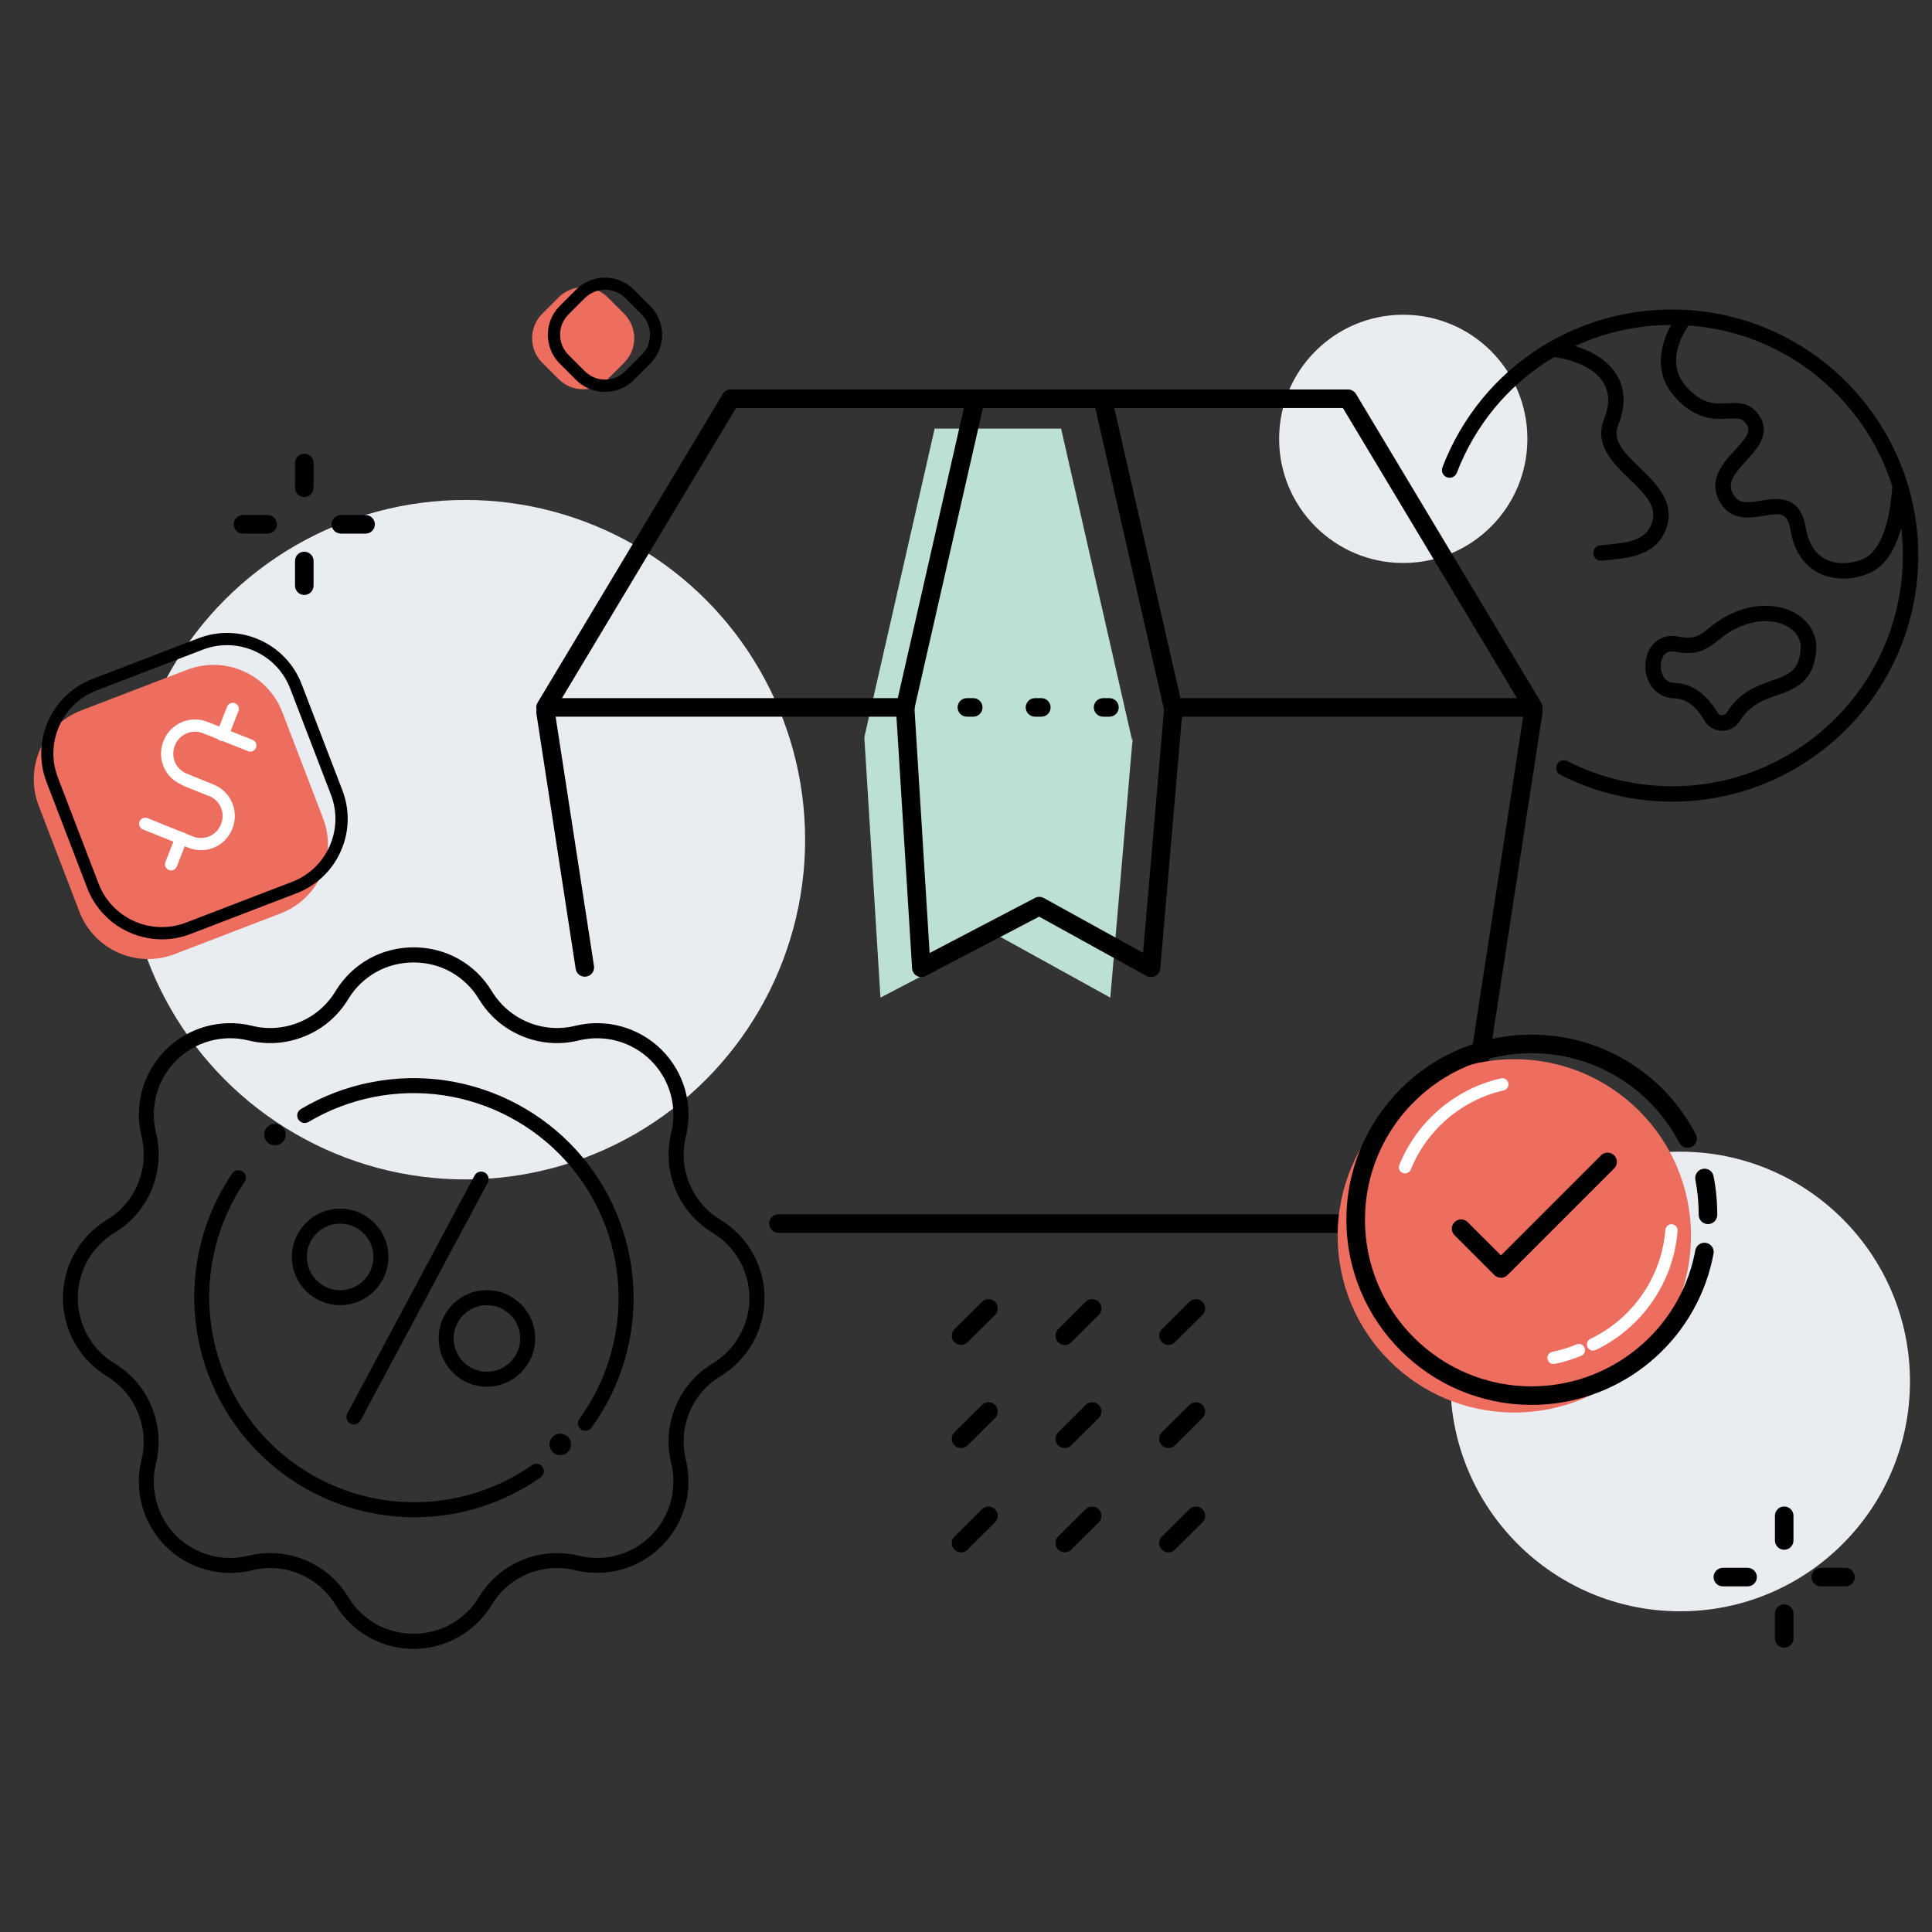 <?xml version="1.0" encoding="UTF-8"?><svg id="Ebene_1" xmlns="http://www.w3.org/2000/svg" viewBox="0 0 400 400"><rect x="0" y="0" width="400" height="400" fill="#333333" stroke="none"/><defs><style>.cls-1{fill:#ed6d5f;}.cls-2{fill:#ed6d5e;}.cls-3{fill:#e9edf1;}.cls-4{fill:#fff;}.cls-5{fill:#bcdfd6;}</style></defs><circle class="cls-3" cx="96.35" cy="173.85" r="70.34"/><circle class="cls-3" cx="290.53" cy="90.86" r="25.7"/><circle class="cls-3" cx="347.86" cy="286.02" r="47.58"/><g><path d="M241.91,321.4c-.49,0-.98-.19-1.36-.56-.75-.75-.74-1.96,0-2.71l5.7-5.66c.75-.75,1.96-.74,2.71,0,.75,.75,.74,1.96,0,2.71l-5.7,5.66c-.37,.37-.86,.56-1.35,.56Z"/><path d="M220.44,321.4c-.49,0-.98-.19-1.36-.56-.75-.75-.74-1.96,0-2.71l5.69-5.66c.75-.75,1.96-.75,2.71,0,.75,.75,.74,1.96,0,2.71l-5.69,5.66c-.37,.37-.86,.56-1.35,.56Z"/><path d="M198.97,321.4c-.49,0-.98-.19-1.36-.56-.75-.75-.74-1.96,0-2.71l5.7-5.66c.75-.75,1.96-.74,2.71,0,.75,.75,.74,1.96,0,2.71l-5.7,5.66c-.37,.37-.86,.56-1.35,.56Z"/><path d="M241.91,299.81c-.49,0-.98-.19-1.36-.56-.75-.75-.74-1.96,0-2.71l5.7-5.66c.75-.75,1.96-.74,2.71,0,.75,.75,.74,1.96,0,2.71l-5.7,5.66c-.37,.37-.86,.56-1.35,.56Z"/><path d="M220.44,299.81c-.49,0-.98-.19-1.36-.56-.75-.75-.74-1.96,0-2.71l5.69-5.66c.75-.75,1.96-.75,2.71,0,.75,.75,.74,1.96,0,2.71l-5.69,5.66c-.37,.37-.86,.56-1.35,.56Z"/><path d="M198.97,299.81c-.49,0-.98-.19-1.36-.56-.75-.75-.74-1.96,0-2.71l5.7-5.66c.75-.75,1.96-.74,2.71,0,.75,.75,.74,1.96,0,2.71l-5.7,5.66c-.37,.37-.86,.56-1.35,.56Z"/><path d="M241.91,278.46c-.49,0-.98-.19-1.36-.56-.75-.75-.74-1.96,0-2.71l5.7-5.66c.75-.75,1.96-.74,2.71,0,.75,.75,.74,1.96,0,2.71l-5.7,5.66c-.37,.37-.86,.56-1.35,.56Z"/><path d="M220.44,278.46c-.49,0-.98-.19-1.36-.56-.75-.75-.74-1.96,0-2.71l5.69-5.66c.75-.75,1.96-.75,2.71,0,.75,.75,.74,1.96,0,2.71l-5.69,5.66c-.37,.37-.86,.56-1.35,.56Z"/><path d="M198.97,278.46c-.49,0-.98-.19-1.36-.56-.75-.75-.74-1.96,0-2.71l5.7-5.66c.75-.75,1.96-.74,2.71,0,.75,.75,.74,1.96,0,2.71l-5.7,5.66c-.37,.37-.86,.56-1.35,.56Z"/></g><g><polyline class="cls-5" points="219.69 88.74 234.52 153.82 234.52 152.64 229.88 206.55 206.74 193.77 182.29 206.55 178.95 152.64 193.51 88.74"/><path d="M317.45,148.38h-74.46c-1.06,0-1.92-.86-1.92-1.92s.86-1.92,1.92-1.92h71.08l-36.04-60.07h-125.64l-36.04,60.07h71.08c1.06,0,1.92,.86,1.92,1.92s-.86,1.92-1.92,1.92H112.95c-.69,0-1.33-.37-1.67-.97-.34-.6-.33-1.34,.02-1.93l38.34-63.91c.35-.58,.97-.93,1.65-.93h127.81c.67,0,1.3,.35,1.65,.93l38.34,63.91c.35,.59,.36,1.33,.02,1.93-.34,.6-.98,.97-1.67,.97Z"/><path d="M121.08,202.22c-.93,0-1.75-.68-1.89-1.63l-8.14-52.89c-.16-1.05,.56-2.03,1.6-2.19,1.05-.15,2.02,.56,2.19,1.6l8.14,52.89c.16,1.05-.56,2.03-1.6,2.19-.1,.01-.2,.02-.29,.02Z"/><path d="M301.15,255.25H161.18c-1.06,0-1.92-.86-1.92-1.92s.86-1.92,1.92-1.92h138.32l16.05-104.3c.16-1.05,1.13-1.76,2.19-1.6,1.05,.16,1.76,1.14,1.6,2.19l-16.3,105.93c-.14,.93-.95,1.63-1.89,1.63Z"/><path d="M243.13,149.56c-.87,0-1.67-.6-1.87-1.49l-14.83-65.08c-.23-1.03,.41-2.06,1.44-2.3,1.04-.23,2.06,.41,2.3,1.44l14.83,65.08c.23,1.03-.41,2.06-1.44,2.3-.14,.03-.29,.05-.43,.05Z"/><path d="M187.41,148.38c-.14,0-.28-.01-.43-.05-1.03-.23-1.68-1.26-1.44-2.3l14.56-63.91c.23-1.03,1.26-1.67,2.3-1.44,1.03,.23,1.68,1.26,1.44,2.3l-14.56,63.91c-.2,.89-.99,1.49-1.87,1.49Z"/><path d="M190.75,202.29c-.32,0-.65-.08-.94-.25-.57-.32-.93-.9-.97-1.55l-3.35-53.9c-.06-1.06,.74-1.97,1.79-2.03,1.12-.06,1.97,.74,2.03,1.79l3.16,50.96,21.82-11.41c.57-.3,1.25-.29,1.81,.02l20.56,11.35,4.39-50.96c.09-1.05,1.01-1.83,2.07-1.74,1.05,.09,1.84,1.02,1.74,2.07l-4.64,53.9c-.05,.65-.43,1.22-1.01,1.53-.58,.3-1.27,.3-1.83-.01l-22.24-12.28-23.53,12.3c-.28,.14-.58,.22-.89,.22Z"/><path d="M229.7,148.38h-1.32c-1.06,0-1.92-.86-1.92-1.92s.86-1.92,1.92-1.92h1.32c1.06,0,1.92,.86,1.92,1.92s-.86,1.92-1.92,1.92Zm-14.1,0h-1.32c-1.06,0-1.92-.86-1.92-1.92s.86-1.92,1.92-1.92h1.32c1.06,0,1.92,.86,1.92,1.92s-.86,1.92-1.92,1.92Zm-14.1,0h-1.32c-1.06,0-1.92-.86-1.92-1.92s.86-1.92,1.92-1.92h1.32c1.06,0,1.92,.86,1.92,1.92s-.86,1.92-1.92,1.92Z"/></g><g><path d="M85.63,340.85c-3.15,0-6.27-.82-9.02-2.37-2.75-1.55-5.06-3.79-6.7-6.49-1.82-3-4.49-5.29-7.73-6.63-3.24-1.34-6.75-1.61-10.15-.78-3.06,.75-6.29,.7-9.32-.14-3.04-.85-5.82-2.48-8.05-4.71-2.23-2.23-3.86-5.02-4.71-8.06-.85-3.04-.9-6.26-.14-9.33,.83-3.4,.56-6.91-.78-10.15-1.34-3.24-3.63-5.91-6.63-7.73-2.7-1.64-4.94-3.95-6.49-6.7s-2.37-5.87-2.37-9.02,.82-6.28,2.37-9.02c1.55-2.75,3.79-5.06,6.49-6.7,3-1.82,5.29-4.49,6.63-7.73,1.34-3.24,1.61-6.75,.77-10.16-.75-3.06-.71-6.29,.14-9.33,.85-3.04,2.47-5.82,4.71-8.05,2.23-2.23,5.02-3.86,8.05-4.7,3.04-.85,6.26-.9,9.33-.14,3.4,.84,6.91,.57,10.16-.77,3.24-1.34,5.91-3.64,7.73-6.64,1.63-2.7,3.95-4.94,6.7-6.49,2.75-1.55,5.87-2.37,9.02-2.37s6.27,.82,9.02,2.37c2.75,1.55,5.06,3.79,6.69,6.49h0c1.79,2.96,4.53,5.31,7.73,6.64,3.24,1.34,6.75,1.61,10.16,.77,3.06-.75,6.29-.7,9.33,.15,3.04,.85,5.83,2.47,8.06,4.7s3.86,5.01,4.71,8.05c.85,3.04,.9,6.26,.15,9.33-.84,3.41-.58,6.92,.77,10.16,1.34,3.24,3.64,5.91,6.64,7.72,2.7,1.64,4.94,3.95,6.49,6.7,1.55,2.75,2.37,5.87,2.37,9.02s-.82,6.27-2.37,9.02c-1.55,2.75-3.79,5.06-6.49,6.7-3,1.82-5.3,4.49-6.64,7.73-1.34,3.24-1.61,6.75-.77,10.16,.75,3.06,.7,6.29-.15,9.33-.85,3.04-2.48,5.82-4.71,8.05-2.23,2.23-5.01,3.85-8.06,4.7-3.04,.85-6.27,.9-9.33,.14-3.4-.83-6.91-.56-10.15,.78-3.24,1.34-5.91,3.63-7.73,6.63-1.63,2.7-3.95,4.94-6.69,6.49-2.75,1.55-5.87,2.37-9.02,2.37Zm-29.69-18.77c2.39,0,4.77,.47,7.02,1.41,3.64,1.51,6.64,4.08,8.69,7.45,1.45,2.4,3.51,4.4,5.96,5.78,4.89,2.75,11.16,2.75,16.05,0,2.44-1.38,4.5-3.37,5.96-5.78,2.04-3.37,5.05-5.94,8.69-7.45,3.64-1.51,7.59-1.81,11.41-.87,2.72,.67,5.59,.63,8.3-.13,2.71-.76,5.18-2.2,7.17-4.18,1.98-1.98,3.43-4.46,4.19-7.16s.8-5.57,.14-8.3c-.94-3.83-.64-7.78,.87-11.42,1.51-3.64,4.09-6.65,7.46-8.69,2.4-1.45,4.4-3.52,5.77-5.96,1.38-2.45,2.11-5.22,2.11-8.03s-.73-5.58-2.11-8.03c-1.38-2.44-3.37-4.51-5.77-5.96-3.37-2.04-5.95-5.04-7.46-8.68-1.51-3.64-1.81-7.59-.86-11.42,.67-2.72,.62-5.59-.14-8.3-.76-2.7-2.21-5.18-4.19-7.16-1.98-1.98-4.46-3.43-7.17-4.18-2.7-.76-5.57-.8-8.3-.13-3.83,.94-7.78,.64-11.42-.87-3.64-1.51-6.65-4.09-8.69-7.46-1.45-2.4-3.51-4.4-5.96-5.78-4.89-2.75-11.16-2.75-16.05,0-2.44,1.38-4.5,3.37-5.96,5.78-2.04,3.37-5.05,5.95-8.69,7.46-3.64,1.51-7.59,1.81-11.42,.87-2.72-.67-5.59-.63-8.3,.13-2.7,.75-5.18,2.2-7.17,4.19-1.98,1.98-3.43,4.46-4.19,7.16-.75,2.7-.8,5.57-.13,8.3,.94,3.83,.64,7.78-.87,11.42-1.51,3.64-4.09,6.65-7.46,8.69-2.4,1.46-4.4,3.52-5.78,5.96-1.38,2.44-2.1,5.22-2.1,8.03s.73,5.58,2.1,8.03c1.38,2.44,3.37,4.51,5.77,5.96,3.37,2.05,5.95,5.05,7.45,8.69,1.51,3.64,1.81,7.58,.88,11.41-.67,2.73-.63,5.6,.13,8.3,.75,2.7,2.2,5.18,4.19,7.17,1.98,1.98,4.46,3.43,7.17,4.19,2.7,.75,5.57,.8,8.3,.13,1.45-.36,2.92-.53,4.39-.53Z"/><path d="M85.63,341.39c-3.25,0-6.46-.84-9.28-2.44-2.83-1.59-5.21-3.9-6.89-6.68-1.76-2.9-4.34-5.11-7.47-6.41-3.13-1.3-6.53-1.56-9.82-.75-3.15,.77-6.47,.72-9.6-.15-3.13-.87-5.99-2.55-8.29-4.84-2.3-2.3-3.97-5.16-4.84-8.29-.87-3.13-.92-6.45-.15-9.6,.8-3.29,.54-6.69-.75-9.82-1.3-3.13-3.51-5.72-6.41-7.48-2.78-1.68-5.09-4.07-6.68-6.9-1.59-2.83-2.43-6.04-2.43-9.29s.84-6.46,2.43-9.29c1.59-2.83,3.9-5.21,6.68-6.9,2.9-1.76,5.12-4.34,6.42-7.47,1.3-3.13,1.55-6.53,.75-9.82-.78-3.15-.73-6.47,.15-9.6,.87-3.13,2.55-6,4.84-8.29,2.3-2.3,5.17-3.97,8.29-4.84,3.13-.87,6.45-.93,9.6-.15,3.29,.81,6.69,.55,9.82-.75,3.13-1.3,5.72-3.52,7.47-6.42,1.68-2.78,4.06-5.09,6.89-6.68,5.66-3.19,12.91-3.19,18.57,0,2.83,1.59,5.21,3.9,6.89,6.68,1.73,2.86,4.38,5.14,7.47,6.42,3.13,1.3,6.53,1.56,9.82,.75,3.15-.78,6.47-.72,9.6,.15,3.13,.87,6,2.55,8.29,4.84,2.3,2.29,3.97,5.16,4.85,8.29,.88,3.13,.93,6.45,.16,9.6-.81,3.29-.56,6.69,.74,9.82,1.3,3.13,3.52,5.72,6.42,7.47,2.78,1.69,5.09,4.07,6.68,6.9,1.59,2.83,2.44,6.04,2.44,9.29s-.84,6.46-2.44,9.29c-1.59,2.83-3.9,5.21-6.68,6.9-2.9,1.75-5.12,4.34-6.42,7.47-1.3,3.13-1.56,6.52-.75,9.82,.77,3.15,.72,6.48-.16,9.6-.88,3.13-2.55,5.99-4.85,8.29-2.29,2.29-5.16,3.97-8.29,4.84-3.13,.87-6.45,.92-9.6,.15-3.29-.8-6.69-.54-9.82,.75-3.13,1.3-5.72,3.51-7.47,6.41-1.68,2.78-4.06,5.09-6.89,6.68-2.83,1.59-6.04,2.44-9.29,2.44Zm-29.7-17.82c2.2,0,4.38,.43,6.46,1.29,3.35,1.38,6.11,3.75,7.98,6.85,1.59,2.62,3.83,4.8,6.5,6.3,5.33,3.01,12.18,3.01,17.51,0,2.66-1.5,4.91-3.68,6.5-6.3,1.88-3.1,4.64-5.46,7.98-6.85,3.35-1.39,6.97-1.66,10.49-.8,2.97,.73,6.1,.68,9.05-.14,2.95-.83,5.66-2.4,7.82-4.56,2.16-2.16,3.75-4.87,4.57-7.82,.83-2.95,.88-6.08,.15-9.05-.87-3.52-.59-7.15,.8-10.49,1.39-3.35,3.76-6.11,6.86-7.98,2.62-1.59,4.8-3.84,6.3-6.5,1.5-2.67,2.3-5.7,2.3-8.76s-.79-6.09-2.3-8.76c-1.5-2.66-3.68-4.91-6.3-6.5-3.1-1.87-5.47-4.63-6.86-7.98-1.39-3.35-1.66-6.98-.79-10.49,.73-2.97,.68-6.1-.15-9.05-.83-2.95-2.41-5.65-4.57-7.82-2.16-2.16-4.87-3.74-7.82-4.57-2.95-.82-6.08-.87-9.05-.14-3.52,.87-7.15,.59-10.49-.8-3.3-1.37-6.13-3.8-7.98-6.86-1.59-2.62-3.83-4.8-6.5-6.3-5.33-3.01-12.17-3.01-17.51,0-2.67,1.5-4.92,3.68-6.5,6.3-1.88,3.1-4.64,5.47-7.98,6.86-3.34,1.39-6.97,1.66-10.49,.8-2.97-.73-6.1-.68-9.05,.14-2.95,.82-5.65,2.4-7.82,4.57-2.16,2.16-3.74,4.87-4.57,7.82-.82,2.95-.87,6.08-.14,9.05,.86,3.52,.58,7.15-.8,10.49-1.39,3.35-3.76,6.11-6.85,7.98-2.62,1.59-4.8,3.84-6.3,6.5-1.5,2.67-2.3,5.69-2.3,8.76s.79,6.09,2.3,8.76c1.5,2.67,3.68,4.92,6.3,6.5,3.1,1.88,5.46,4.64,6.85,7.99,1.39,3.34,1.66,6.97,.81,10.48-.73,2.97-.69,6.11,.14,9.06,.82,2.95,2.4,5.65,4.57,7.82,2.17,2.16,4.87,3.74,7.82,4.57,2.95,.82,6.08,.87,9.05,.14,1.34-.33,2.69-.49,4.03-.49Zm29.7,15.74c-2.89,0-5.77-.71-8.29-2.13-2.52-1.42-4.65-3.48-6.15-5.97-1.98-3.27-4.9-5.77-8.43-7.23-3.52-1.46-7.38-1.75-11.08-.85-2.81,.7-5.78,.65-8.57-.13-2.79-.78-5.35-2.28-7.4-4.32-2.05-2.05-3.54-4.61-4.32-7.4s-.82-5.76-.13-8.57c.91-3.72,.61-7.54-.85-11.08-1.46-3.53-3.96-6.45-7.23-8.43-2.48-1.5-4.54-3.63-5.96-6.16-1.42-2.53-2.17-5.39-2.17-8.29s.75-5.77,2.17-8.29c1.42-2.52,3.48-4.65,5.97-6.16,3.27-1.98,5.77-4.89,7.24-8.43,1.46-3.53,1.75-7.36,.84-11.08-.69-2.81-.65-5.78,.13-8.57,.78-2.79,2.27-5.35,4.32-7.4s4.61-3.54,7.4-4.32c2.79-.78,5.75-.82,8.57-.13,3.71,.91,7.54,.62,11.08-.84,3.53-1.46,6.45-3.97,8.43-7.24,1.5-2.48,3.63-4.54,6.15-5.97,5.04-2.84,11.54-2.84,16.58,0,2.52,1.42,4.65,3.49,6.15,5.97,1.98,3.27,4.9,5.78,8.43,7.24,3.54,1.46,7.37,1.75,11.08,.84,2.81-.69,5.78-.65,8.57,.13,2.79,.78,5.35,2.27,7.4,4.32,2.05,2.05,3.55,4.61,4.33,7.4,.78,2.79,.83,5.76,.14,8.57-.92,3.72-.63,7.55,.84,11.08,1.47,3.54,3.97,6.45,7.24,8.43,2.48,1.51,4.54,3.64,5.96,6.16,1.42,2.53,2.18,5.39,2.18,8.29s-.75,5.76-2.18,8.29c-1.42,2.52-3.48,4.65-5.96,6.16-3.27,1.98-5.78,4.9-7.24,8.43-1.46,3.53-1.76,7.36-.84,11.08,.69,2.82,.64,5.78-.14,8.57-.78,2.79-2.28,5.35-4.33,7.4-2.05,2.05-4.61,3.54-7.4,4.32-2.8,.78-5.76,.82-8.57,.13-3.71-.91-7.54-.61-11.08,.85-3.53,1.46-6.45,3.96-8.43,7.23-1.5,2.48-3.63,4.54-6.15,5.97-2.52,1.42-5.4,2.13-8.29,2.13Zm-29.69-17.77c2.48,0,4.91,.49,7.23,1.45,3.75,1.55,6.84,4.2,8.94,7.67,1.41,2.32,3.4,4.26,5.76,5.59,4.71,2.66,10.81,2.66,15.52,0,2.36-1.33,4.35-3.26,5.76-5.58,2.1-3.47,5.2-6.12,8.94-7.67,3.75-1.55,7.81-1.86,11.75-.9,2.63,.65,5.41,.6,8.02-.12,2.62-.73,5.01-2.13,6.93-4.05,1.92-1.92,3.32-4.31,4.05-6.93,.73-2.61,.78-5.39,.13-8.02-.97-3.94-.66-8,.89-11.75,1.55-3.75,4.21-6.84,7.68-8.94,2.32-1.41,4.25-3.4,5.58-5.76,1.33-2.37,2.04-5.05,2.04-7.77s-.7-5.4-2.04-7.76c-1.33-2.36-3.26-4.36-5.58-5.77-3.47-2.1-6.13-5.19-7.68-8.94-1.55-3.75-1.86-7.81-.89-11.75,.65-2.63,.6-5.41-.13-8.02-.73-2.61-2.13-5.01-4.05-6.93-1.92-1.92-4.32-3.32-6.93-4.05-2.61-.73-5.39-.77-8.02-.13-3.94,.97-8,.66-11.75-.89-3.75-1.55-6.84-4.21-8.94-7.68-1.41-2.32-3.4-4.25-5.76-5.58-4.71-2.66-10.8-2.66-15.52,0-2.36,1.33-4.36,3.26-5.76,5.58-2.1,3.47-5.19,6.13-8.94,7.68-3.75,1.55-7.82,1.86-11.75,.89-2.64-.65-5.41-.6-8.02,.12-2.61,.73-5.01,2.13-6.93,4.05-1.92,1.92-3.32,4.31-4.05,6.93-.73,2.61-.77,5.39-.12,8.02,.97,3.94,.66,8-.9,11.75-1.55,3.75-4.21,6.84-7.68,8.94-2.32,1.41-4.25,3.4-5.58,5.77-1.33,2.36-2.03,5.05-2.03,7.76s.7,5.4,2.03,7.77c1.33,2.36,3.26,4.36,5.58,5.76,3.47,2.11,6.12,5.2,7.67,8.94,1.55,3.74,1.86,7.81,.9,11.75-.65,2.64-.61,5.41,.12,8.03,.73,2.61,2.13,5.01,4.05,6.93,1.92,1.92,4.31,3.32,6.93,4.05,2.61,.73,5.39,.77,8.02,.12,1.49-.36,3.01-.55,4.52-.55Z"/></g><g><path d="M70.42,269.68c-5.21,0-9.46-4.24-9.46-9.46s4.24-9.45,9.46-9.45,9.46,4.24,9.46,9.45-4.24,9.46-9.46,9.46Zm0-16.88c-4.1,0-7.43,3.33-7.43,7.43s3.33,7.43,7.43,7.43,7.43-3.33,7.43-7.43-3.33-7.43-7.43-7.43Z"/><path d="M70.42,270.22c-5.51,0-9.99-4.48-9.99-9.99s4.48-9.99,9.99-9.99,9.99,4.48,9.99,9.99-4.48,9.99-9.99,9.99Zm0-18.91c-4.92,0-8.92,4-8.92,8.92s4,8.92,8.92,8.92,8.92-4,8.92-8.92-4-8.92-8.92-8.92Zm0,16.88c-4.39,0-7.97-3.57-7.97-7.97s3.57-7.97,7.97-7.97,7.97,3.57,7.97,7.97-3.57,7.97-7.97,7.97Zm0-14.85c-3.8,0-6.89,3.09-6.89,6.89s3.09,6.89,6.89,6.89,6.89-3.09,6.89-6.89-3.09-6.89-6.89-6.89Z"/></g><g><path d="M100.81,286.56c-5.21,0-9.46-4.24-9.46-9.46s4.24-9.45,9.46-9.45,9.46,4.24,9.46,9.45-4.24,9.46-9.46,9.46Zm0-16.88c-4.1,0-7.43,3.33-7.43,7.42s3.33,7.43,7.43,7.43,7.43-3.33,7.43-7.43-3.33-7.42-7.43-7.42Z"/><path d="M100.81,287.1c-5.51,0-9.99-4.48-9.99-10s4.48-9.99,9.99-9.99,9.99,4.48,9.99,9.99-4.48,10-9.99,10Zm0-18.91c-4.92,0-8.92,4-8.92,8.91s4,8.92,8.92,8.92,8.92-4,8.92-8.92-4-8.91-8.92-8.91Zm0,16.88c-4.39,0-7.97-3.57-7.97-7.97s3.57-7.96,7.97-7.96,7.97,3.57,7.97,7.96-3.57,7.97-7.97,7.97Zm0-14.85c-3.8,0-6.89,3.09-6.89,6.89s3.09,6.89,6.89,6.89,6.89-3.09,6.89-6.89-3.09-6.89-6.89-6.89Z"/></g><g><path d="M73.28,294.39c-.16,0-.33-.04-.48-.12-.49-.26-.68-.88-.42-1.37l26.34-49.26c.26-.49,.88-.68,1.37-.42,.49,.26,.68,.88,.42,1.37l-26.34,49.26c-.18,.34-.53,.54-.9,.54Z"/><path d="M73.27,294.93c-.26,0-.51-.06-.73-.18-.36-.19-.63-.52-.75-.92s-.08-.82,.12-1.18l26.34-49.26c.2-.37,.52-.64,.92-.76,.4-.12,.82-.08,1.18,.12,.36,.19,.63,.52,.75,.92s.08,.82-.12,1.18l-26.34,49.26c-.27,.51-.8,.82-1.37,.82Zm26.34-51.29s-.09,0-.14,.02c-.12,.04-.22,.12-.28,.23l-26.34,49.26c-.06,.11-.07,.24-.04,.36,.04,.12,.12,.22,.23,.28,.23,.12,.52,.03,.64-.19l26.34-49.26c.06-.11,.07-.24,.04-.36-.04-.12-.12-.22-.23-.28-.07-.04-.15-.06-.22-.06Z"/></g><g><path d="M85.77,313.59c-1.24,0-2.48-.05-3.73-.15-10.48-.87-20.37-5.42-27.86-12.8-7.49-7.38-12.18-17.2-13.22-27.67-1.03-10.46,1.65-21.02,7.55-29.71,.31-.46,.95-.58,1.41-.27,.46,.31,.58,.94,.27,1.41-5.64,8.31-8.2,18.38-7.21,28.38,.99,9.99,5.47,19.38,12.62,26.42,7.15,7.05,16.6,11.39,26.61,12.22,10.01,.83,20.04-1.88,28.26-7.64,.46-.32,1.09-.21,1.41,.25,.32,.46,.21,1.09-.25,1.41-7.59,5.32-16.65,8.16-25.87,8.16Z"/><path d="M85.77,314.13c-1.26,0-2.53-.05-3.77-.16-10.6-.88-20.61-5.48-28.2-12.95-7.58-7.46-12.33-17.41-13.37-28-1.05-10.59,1.67-21.27,7.64-30.07,.48-.71,1.45-.89,2.16-.41,.34,.23,.58,.59,.65,.99,.08,.41,0,.82-.24,1.17-5.57,8.2-8.1,18.15-7.12,28.02,.97,9.87,5.4,19.13,12.46,26.09,7.06,6.96,16.39,11.24,26.27,12.07,9.89,.82,19.8-1.86,27.91-7.55,.34-.24,.75-.33,1.16-.26,.41,.07,.76,.3,1,.64,.24,.34,.33,.75,.26,1.16-.07,.41-.3,.76-.64,1-7.71,5.4-16.76,8.26-26.18,8.26Zm-36.41-70.78c-.15,0-.3,.07-.39,.21-5.83,8.6-8.48,19.02-7.46,29.36,1.02,10.34,5.66,20.05,13.06,27.33,7.4,7.29,17.18,11.78,27.53,12.64,1.21,.1,2.45,.15,3.68,.15,9.2,0,18.04-2.79,25.56-8.06,.1-.07,.17-.18,.2-.31s0-.25-.08-.35c-.07-.1-.18-.17-.31-.2-.12-.02-.25,0-.35,.08-8.32,5.83-18.48,8.58-28.62,7.74-10.13-.85-19.7-5.24-26.94-12.37-7.24-7.13-11.78-16.63-12.78-26.75-1-10.12,1.59-20.32,7.3-28.73,.07-.1,.1-.23,.07-.36s-.09-.23-.2-.3c-.08-.05-.17-.08-.27-.08Z"/></g><g><path d="M121.2,295.69c-.21,0-.42-.06-.6-.19-.45-.33-.55-.96-.22-1.42,5.81-7.99,8.71-17.82,8.16-27.68-.55-9.86-4.51-19.31-11.17-26.61-6.66-7.3-15.7-12.11-25.47-13.56-9.77-1.45-19.82,.54-28.31,5.58-.48,.29-1.1,.13-1.39-.35-.29-.48-.13-1.1,.35-1.39,8.89-5.29,19.41-7.37,29.64-5.85,10.23,1.52,19.7,6.56,26.67,14.2,6.97,7.64,11.12,17.54,11.69,27.86,.57,10.32-2.46,20.62-8.54,28.98-.2,.27-.51,.42-.82,.42Z"/><path d="M121.2,296.23c-.33,0-.65-.1-.91-.3-.33-.24-.55-.6-.62-1.01s.03-.82,.28-1.16c5.73-7.89,8.6-17.59,8.06-27.33-.54-9.74-4.45-19.07-11.03-26.27-6.57-7.2-15.5-11.96-25.15-13.39-9.65-1.43-19.57,.53-27.95,5.52-.35,.21-.77,.27-1.17,.17-.4-.1-.74-.36-.96-.71-.21-.36-.27-.77-.17-1.18,.1-.4,.35-.74,.71-.95,9-5.35,19.65-7.45,30-5.92,10.35,1.54,19.94,6.64,26.99,14.37,7.05,7.73,11.25,17.75,11.83,28.19,.58,10.45-2.49,20.86-8.65,29.33-.29,.4-.76,.64-1.26,.64Zm-35.57-71c2.12,0,4.24,.15,6.35,.47,9.89,1.47,19.05,6.34,25.79,13.73,6.74,7.39,10.75,16.96,11.31,26.94,.55,9.98-2.38,19.94-8.26,28.02-.07,.1-.1,.23-.08,.35,.02,.13,.09,.23,.19,.31,.33,.24,.53,.07,.66-.1,6.01-8.26,9.01-18.43,8.44-28.64-.56-10.2-4.67-19.98-11.55-27.53-6.89-7.55-16.24-12.53-26.35-14.03-10.11-1.5-20.51,.55-29.29,5.78-.11,.07-.19,.17-.22,.29-.03,.12-.01,.25,.05,.36,.07,.11,.17,.19,.29,.22s.25,.01,.36-.05c6.76-4.02,14.51-6.12,22.31-6.12Z"/></g><g><path d="M56.92,236.59c.93,0,1.69-.76,1.69-1.69s-.76-1.69-1.69-1.69-1.69,.76-1.69,1.69,.76,1.69,1.69,1.69Z"/><path d="M56.92,237.13c-1.23,0-2.23-1-2.23-2.23s1-2.23,2.23-2.23,2.23,1,2.23,2.23-1,2.23-2.23,2.23Zm0-3.38c-.63,0-1.15,.52-1.15,1.15s.51,1.15,1.15,1.15,1.15-.52,1.15-1.15-.51-1.15-1.15-1.15Z"/></g><g><path d="M116,300.74c.93,0,1.69-.76,1.69-1.69s-.76-1.69-1.69-1.69-1.69,.75-1.69,1.69,.76,1.69,1.69,1.69Z"/><path d="M116,301.28c-1.23,0-2.23-1-2.23-2.23s1-2.23,2.23-2.23,2.23,1,2.23,2.23-1,2.23-2.23,2.23Zm0-3.38c-.63,0-1.15,.52-1.15,1.15s.51,1.15,1.15,1.15,1.15-.52,1.15-1.15-.52-1.15-1.15-1.15Z"/></g><g><path d="M75.69,110.48h-5.12c-1.06,0-1.92-.86-1.92-1.92s.86-1.92,1.92-1.92h5.12c1.06,0,1.92,.86,1.92,1.92s-.86,1.92-1.92,1.92Z"/><path d="M55.42,110.48h-5.12c-1.06,0-1.92-.86-1.92-1.92s.86-1.92,1.92-1.92h5.12c1.06,0,1.92,.86,1.92,1.92s-.86,1.92-1.92,1.92Z"/><path d="M63,123.18c-1.06,0-1.92-.86-1.92-1.92v-5.12c0-1.06,.86-1.92,1.92-1.92s1.92,.86,1.92,1.92v5.12c0,1.06-.86,1.92-1.92,1.92Z"/><path d="M63,102.9c-1.06,0-1.92-.86-1.92-1.92v-5.12c0-1.06,.86-1.92,1.92-1.92s1.92,.86,1.92,1.92v5.12c0,1.06-.86,1.92-1.92,1.92Z"/></g><g><path d="M382.09,328.44h-5.12c-1.06,0-1.92-.86-1.92-1.92s.86-1.92,1.92-1.92h5.12c1.06,0,1.92,.86,1.92,1.92s-.86,1.92-1.92,1.92Z"/><path d="M361.82,328.44h-5.12c-1.06,0-1.92-.86-1.92-1.92s.86-1.92,1.92-1.92h5.12c1.06,0,1.92,.86,1.92,1.92s-.86,1.92-1.92,1.92Z"/><path d="M369.4,341.13c-1.06,0-1.92-.86-1.92-1.92v-5.12c0-1.06,.86-1.92,1.92-1.92s1.92,.86,1.92,1.92v5.12c0,1.06-.86,1.92-1.92,1.92Z"/><path d="M369.4,320.86c-1.06,0-1.92-.86-1.92-1.92v-5.12c0-1.06,.86-1.92,1.92-1.92s1.92,.86,1.92,1.92v5.12c0,1.06-.86,1.92-1.92,1.92Z"/></g><g><g><path d="M342.95,165.33c-6.92-.45-13.53-2.26-19.65-5.39-.52-.27-.72-.9-.46-1.42,.27-.52,.9-.73,1.42-.46,5.86,3,12.2,4.73,18.82,5.17,26.57,1.73,49.6-18.48,51.33-45.05,1.73-26.57-18.48-49.6-45.05-51.33-21.23-1.38-40.61,11.02-48.23,30.86-.21,.54-.82,.82-1.36,.61-.54-.21-.82-.82-.61-1.36,7.95-20.71,28.18-33.66,50.34-32.21,27.73,1.81,48.83,25.84,47.02,53.57-1.81,27.73-25.84,48.83-53.57,47.02Z"/><path d="M346.25,165.97c-1.11,0-2.22-.04-3.34-.11h0c-6.99-.46-13.67-2.29-19.86-5.45-.38-.19-.66-.52-.79-.93-.13-.41-.1-.84,.1-1.22,.19-.38,.53-.66,.93-.79s.84-.09,1.21,.1c5.8,2.96,12.06,4.68,18.61,5.11,26.29,1.73,49.04-18.27,50.75-44.55,.83-12.71-3.36-24.99-11.78-34.59-8.42-9.6-20.06-15.34-32.77-16.17-21.02-1.37-40.16,10.9-47.69,30.52-.31,.82-1.24,1.23-2.06,.92-.4-.15-.72-.45-.89-.84-.17-.39-.18-.82-.03-1.22,8.03-20.93,28.48-34.01,50.88-32.56,28.03,1.83,49.35,26.12,47.53,54.15-1.75,26.91-24.21,47.63-50.8,47.63Zm-3.27-1.19c27.43,1.79,51.21-19.08,53-46.52,1.79-27.44-19.08-51.21-46.52-53-21.91-1.44-41.93,11.38-49.8,31.87-.05,.13-.05,.27,0,.39,.06,.13,.16,.22,.29,.27,.26,.1,.56-.03,.67-.3,7.7-20.06,27.31-32.61,48.77-31.21,26.87,1.75,47.31,25.03,45.56,51.9s-25.03,47.31-51.9,45.56c-6.7-.44-13.11-2.19-19.04-5.22-.12-.06-.26-.08-.39-.03-.13,.04-.24,.13-.3,.26s-.07,.26-.03,.4c.04,.13,.13,.24,.26,.3,6.06,3.09,12.6,4.89,19.44,5.34h0Z"/></g><g><path d="M331.41,115.55c-.5-.03-.92-.42-.98-.94-.06-.58,.36-1.1,.94-1.16,.45-.05,.9-.09,1.35-.14,4.28-.42,8.32-.81,9.76-4.75,1.4-3.82-1.6-6.72-4.78-9.79-3.33-3.22-7.11-6.86-5.08-11.84,1.22-3,1.19-5.64-.1-7.84-1.75-2.98-5.8-5.07-11.13-5.73-.58-.07-.99-.6-.92-1.18,.07-.58,.6-1.02,1.18-.92,5.98,.74,10.61,3.21,12.69,6.76,1.62,2.76,1.7,6.12,.24,9.71s1.33,6.37,4.59,9.52c3.36,3.25,7.17,6.93,5.3,12.04-1.9,5.18-7.02,5.68-11.54,6.13-.45,.04-.89,.09-1.33,.13-.06,0-.12,0-.18,0Z"/><path d="M331.48,116.09s-.07,0-.11,0c-.78-.05-1.4-.65-1.48-1.42-.09-.87,.54-1.66,1.41-1.76,.45-.05,.9-.09,1.36-.14,4.29-.42,7.99-.78,9.31-4.4,1.28-3.49-1.47-6.14-4.65-9.22-3.28-3.17-7.37-7.12-5.2-12.43,1.15-2.84,1.13-5.32-.07-7.37-1.66-2.84-5.57-4.83-10.73-5.47-.87-.11-1.5-.91-1.39-1.78,.05-.44,.29-.84,.64-1.1,.34-.25,.75-.35,1.16-.28,6.13,.76,10.9,3.32,13.06,7.02,1.71,2.91,1.8,6.43,.27,10.19-1.35,3.31,1.22,5.79,4.47,8.93,3.31,3.19,7.42,7.17,5.43,12.61-2.01,5.5-7.55,6.04-12,6.48-.44,.04-.89,.09-1.32,.13-.06,0-.11,0-.17,0Zm-9.99-44.31c-.12,0-.21,.05-.27,.09-.12,.09-.2,.22-.21,.37-.03,.28,.17,.54,.45,.58,5.49,.68,9.69,2.87,11.53,5.99,1.38,2.36,1.43,5.15,.14,8.32-1.89,4.64,1.59,8,4.95,11.25,3.16,3.05,6.43,6.21,4.91,10.36-1.56,4.25-5.96,4.68-10.22,5.1-.46,.04-.91,.09-1.35,.14-.28,.03-.49,.29-.46,.57,.03,.25,.23,.44,.48,.46h0s.06,0,.09,0c.44-.05,.89-.09,1.33-.14,4.58-.45,9.31-.91,11.09-5.77,1.75-4.78-1.92-8.33-5.17-11.46-3.26-3.15-6.34-6.13-4.71-10.12,1.4-3.43,1.33-6.62-.21-9.23-2-3.41-6.48-5.77-12.29-6.5-.03,0-.06,0-.09,0Z"/></g><g><path d="M356.32,150.73c-1.24-.08-2.35-.76-2.99-1.85-1.85-3.14-4.08-4.81-6.73-4.84-2.14-.08-3.85-1.21-4.77-3.17-1.06-2.25-.81-5.08,.61-6.87,1.17-1.49,2.96-2.08,5.02-1.66h0c3.44,.7,4.79-.37,6.64-1.85,.37-.29,.74-.59,1.14-.89,6.34-4.68,12.57-4.17,15.98-2.31,2.86,1.56,4.45,4.25,4.26,7.18-.41,6.36-4.14,7.67-7.74,8.94-2.86,1.01-5.82,2.04-8.01,5.57-.69,1.12-1.88,1.78-3.19,1.76-.07,0-.14,0-.21,0Zm-9.35-8.8c3.21,.21,6.03,2.23,8.17,5.87,.3,.51,.85,.82,1.41,.82,.57,0,1.07-.27,1.38-.76,2.57-4.16,6.04-5.38,9.1-6.45,3.49-1.22,6.01-2.11,6.33-7.08,.14-2.12-1.01-4.02-3.16-5.19-2.86-1.56-8.16-1.94-13.71,2.15-.38,.28-.73,.56-1.07,.84-1.95,1.56-3.96,3.17-8.38,2.27h0c-1.28-.26-2.26,.04-2.93,.9-.91,1.15-1.06,3.16-.35,4.67,.41,.87,1.24,1.92,2.91,1.95,.1,0,.21,0,.31,.02Z"/><path d="M356.57,151.28s-.03,0-.05,0c-.07,0-.15,0-.23,0h0c-1.42-.09-2.7-.89-3.42-2.12-1.8-3.05-3.85-4.55-6.27-4.58-2.34-.08-4.25-1.35-5.25-3.48-1.14-2.43-.86-5.48,.67-7.43,1.31-1.66,3.28-2.32,5.55-1.85,3.2,.66,4.4-.3,6.2-1.74,.37-.3,.75-.6,1.16-.9,6.55-4.83,13.01-4.29,16.56-2.34,3.05,1.66,4.74,4.54,4.54,7.69-.44,6.72-4.51,8.15-8.1,9.41-2.77,.97-5.64,1.98-7.73,5.34-.78,1.27-2.13,2.02-3.61,2.02Zm-.22-1.08h.17c1.07,0,2.14-.54,2.73-1.5,2.28-3.69,5.33-4.76,8.29-5.8,3.59-1.26,6.99-2.45,7.38-8.46,.18-2.72-1.31-5.22-3.98-6.67-3.27-1.79-9.26-2.27-15.4,2.27-.39,.29-.76,.59-1.12,.87-1.89,1.52-3.39,2.71-7.09,1.96-1.85-.38-3.44,.14-4.49,1.46-1.29,1.64-1.51,4.24-.54,6.31,.83,1.77,2.36,2.79,4.3,2.86,2.78,.04,5.2,1.76,7.18,5.11,.55,.94,1.49,1.52,2.56,1.59h0Zm.22-1.03s-.02,0-.03,0c-.75,0-1.47-.42-1.86-1.09-2.04-3.47-4.72-5.41-7.74-5.6h-.3c-1.51-.05-2.72-.85-3.39-2.28-.8-1.71-.62-3.91,.42-5.23,.56-.71,1.61-1.48,3.47-1.09,4.18,.85,6-.62,7.94-2.16,.35-.28,.71-.57,1.09-.85,5.75-4.23,11.29-3.83,14.29-2.19,2.34,1.28,3.59,3.36,3.44,5.7-.35,5.33-3.15,6.31-6.69,7.55-2.98,1.05-6.35,2.23-8.82,6.23-.4,.65-1.06,1.01-1.81,1.01Zm-.02-1.08c.4-.02,.71-.17,.92-.5,2.67-4.32,6.24-5.57,9.38-6.68,3.42-1.2,5.67-1.99,5.97-6.6,.12-1.91-.93-3.61-2.88-4.68-2.72-1.48-7.8-1.82-13.13,2.11-.37,.27-.72,.55-1.06,.82-1.95,1.56-4.15,3.33-8.83,2.38-1.07-.22-1.86,0-2.4,.7-.78,.99-.9,2.79-.29,4.11,.5,1.07,1.32,1.62,2.44,1.64l.34,.02c3.4,.22,6.37,2.34,8.6,6.13,.2,.34,.57,.56,.94,.56h0Z"/></g><g><path d="M380.77,119.21c-1.38-.09-2.79-.43-4.11-1.12-2.01-1.05-4.58-3.38-5.44-8.48-.71-4.25-2.75-3.92-6.13-3.36-2.87,.47-6.45,1.06-8.54-2.62-2.38-4.18,.62-7.44,3.03-10.06,2.84-3.08,3.82-4.54,2.04-6.57-.87-.99-1.9-.98-3.82-.88-2.76,.15-6.54,.35-10.75-4.44-6.51-7.41,.9-16.53,.97-16.62,.37-.45,1.04-.51,1.48-.14,.45,.37,.51,1.04,.14,1.49-.26,.32-6.33,7.82-1.01,13.88,3.53,4.02,6.46,3.86,9.04,3.73,1.93-.11,3.93-.21,5.52,1.6,3.21,3.66,.28,6.84-2.07,9.4-2.72,2.95-4.26,4.94-2.75,7.59,1.3,2.28,3.26,2.09,6.36,1.58,3.16-.52,7.5-1.24,8.56,5.09,.57,3.41,2.03,5.75,4.33,6.96,2.91,1.52,6.44,.89,8.58-.12,3.29-1.55,5.56-7.17,6.07-15.03,.04-.58,.54-1.02,1.12-.99s1.02,.54,.99,1.12c-.27,4.15-1.52,14.09-7.28,16.8-1.63,.77-3.95,1.35-6.35,1.2Z"/><path d="M381.55,119.78c-.28,0-.55,0-.82-.03h0c-1.58-.1-3.03-.5-4.32-1.18-2.12-1.11-4.83-3.55-5.72-8.87-.62-3.72-2.15-3.47-5.51-2.91-2.89,.47-6.82,1.12-9.1-2.88-2.57-4.52,.7-8.09,3.1-10.69,2.89-3.14,3.47-4.22,2.03-5.85-.67-.77-1.42-.8-3.38-.7-2.71,.16-6.79,.38-11.18-4.62-6.76-7.7,.88-17.22,.96-17.32,.27-.33,.65-.53,1.08-.57,.42-.04,.84,.09,1.17,.36,.33,.27,.53,.65,.57,1.08,.04,.42-.09,.84-.36,1.17-.25,.3-6.03,7.48-1.02,13.18,3.36,3.82,6.03,3.68,8.61,3.54,1.96-.11,4.19-.23,5.96,1.78,3.53,4.02,.29,7.54-2.08,10.12-2.79,3.03-3.96,4.7-2.68,6.95,1.07,1.89,2.52,1.85,5.8,1.31,3.2-.53,8.03-1.32,9.18,5.53,.54,3.23,1.91,5.44,4.05,6.57,2.73,1.43,6.07,.82,8.1-.13,3.11-1.47,5.26-6.91,5.76-14.58,.03-.42,.22-.81,.54-1.09,.32-.28,.74-.41,1.16-.39,.43,.03,.81,.22,1.1,.54s.42,.73,.39,1.16c-.28,4.24-1.57,14.42-7.59,17.26-1.74,.82-3.81,1.27-5.79,1.27Zm-.75-1.1c2.05,.13,4.26-.29,6.08-1.15,5.5-2.59,6.71-12.3,6.97-16.35,0-.14-.04-.27-.13-.37-.09-.1-.22-.17-.35-.17-.14,0-.27,.04-.38,.13-.1,.09-.17,.22-.17,.35-.52,8.06-2.91,13.85-6.38,15.48-2.25,1.06-5.97,1.73-9.06,.11-2.46-1.29-4.02-3.76-4.62-7.35-.97-5.8-4.67-5.19-7.94-4.65-2.88,.47-5.37,.88-6.92-1.84-1.69-2.96,.02-5.18,2.82-8.22,2.32-2.52,4.95-5.38,2.06-8.67-1.42-1.61-3.19-1.51-5.08-1.41-2.58,.14-5.78,.31-9.48-3.91-5.6-6.38,.73-14.24,1-14.58,.18-.22,.15-.55-.07-.73-.11-.09-.24-.14-.38-.12-.13,.01-.26,.08-.34,.18-.07,.09-7.15,8.9-.98,15.92,4.04,4.61,7.66,4.41,10.31,4.26,1.84-.1,3.17-.16,4.25,1.06,2.17,2.47,.63,4.38-2.05,7.29-2.41,2.62-5.14,5.59-2.96,9.43,1.91,3.35,5.13,2.82,7.97,2.35,3.33-.55,5.95-.99,6.76,3.8,.82,4.88,3.26,7.1,5.16,8.09,1.16,.61,2.47,.96,3.89,1.06h0Z"/></g></g><g><path class="cls-2" d="M66.88,169.4l-8.43-21.96c-3.02-7.87-11.85-11.79-19.71-8.77l-21.96,8.43c-7.87,3.02-11.79,11.85-8.77,19.71l8.43,21.96c3.02,7.87,11.85,11.79,19.71,8.77l21.96-8.43c7.86-3.02,11.79-11.85,8.77-19.71Z"/><path d="M33.51,194.48c-6.64,0-12.92-4.04-15.44-10.6l-8.43-21.96c-3.27-8.5,1-18.08,9.5-21.35l21.96-8.43c8.51-3.27,18.08,.99,21.35,9.5l8.43,21.96c1.58,4.12,1.47,8.61-.33,12.64-1.79,4.03-5.05,7.12-9.17,8.71l-21.96,8.43c-1.94,.75-3.94,1.1-5.9,1.1Zm13.49-60.91c-1.66,0-3.36,.3-5,.93l-21.96,8.43c-3.49,1.34-6.25,3.96-7.77,7.37-1.52,3.41-1.62,7.22-.28,10.71l8.43,21.96c2.77,7.2,10.88,10.81,18.08,8.05l21.96-8.43c3.49-1.34,6.25-3.96,7.77-7.37,1.52-3.41,1.62-7.22,.28-10.71l-8.43-21.96c-2.13-5.56-7.45-8.98-13.08-8.98Z"/><path class="cls-4" d="M43.41,164.76c-.16,0-.32-.03-.48-.1l-5.26-2.17c-.85-.35-1.61-.85-2.27-1.5-.66-.65-1.17-1.41-1.52-2.26-.36-.85-.54-1.75-.54-2.67,0-.92,.17-1.82,.52-2.67,.67-1.71,1.98-3.08,3.68-3.84,1.7-.75,3.6-.8,5.34-.13l9.42,3.76c.65,.26,.96,.99,.7,1.64-.26,.65-.99,.96-1.64,.71l-9.4-3.75c-1.09-.42-2.31-.39-3.39,.09-1.09,.48-1.93,1.36-2.36,2.46-.23,.56-.34,1.14-.34,1.73,0,.59,.12,1.16,.34,1.7,.23,.54,.55,1.03,.97,1.44,.42,.41,.9,.73,1.45,.96l5.26,2.17c.65,.27,.95,1,.69,1.65-.2,.49-.67,.78-1.17,.78Z"/><path class="cls-4" d="M41.61,176.02c-.87,0-1.72-.16-2.53-.48l-9.49-3.81c-.65-.26-.96-1-.7-1.64,.26-.65,.99-.96,1.64-.7l9.48,3.81c.54,.21,1.11,.32,1.7,.3,.59-.01,1.16-.14,1.69-.38,.54-.24,1.01-.57,1.42-1,.4-.42,.71-.92,.93-1.47,.46-1.13,.46-2.34,0-3.43-.46-1.09-1.32-1.95-2.41-2.4l-5.3-2.11c-.65-.26-.96-.99-.71-1.64s.99-.97,1.64-.71l5.31,2.11c1.74,.71,3.08,2.05,3.8,3.77,.72,1.72,.72,3.61,.02,5.34-.32,.83-.81,1.61-1.44,2.28-.64,.67-1.39,1.2-2.23,1.57-.84,.37-1.73,.57-2.66,.59-.05,0-.11,0-.16,0Z"/><path class="cls-4" d="M46.08,153.45c-.15,0-.31-.03-.46-.09-.5-.19-.81-.67-.81-1.18,0-.15,.03-.31,.09-.46l1.05-2.71s0,0,0,0l1.07-2.71c.26-.65,.99-.97,1.64-.71,.5,.2,.8,.67,.8,1.17,0,.15-.03,.31-.09,.46l-2.13,5.41c-.19,.5-.67,.81-1.18,.81Z"/><path class="cls-4" d="M35.41,180.21c-.15,0-.31-.03-.46-.09-.5-.2-.8-.67-.8-1.18,0-.15,.03-.31,.09-.46l2.12-5.41c.25-.65,.98-.97,1.64-.72,.5,.19,.81,.67,.81,1.18,0,.15-.03,.31-.09,.46l-1.05,2.71s0,0,0,0l-1.07,2.71c-.2,.5-.67,.8-1.18,.8Z"/></g><g><circle class="cls-1" cx="313.52" cy="255.87" r="36.58"/><path d="M353.62,253.44c-1.06,0-1.92-.86-1.92-1.92,0-2.44-.23-4.88-.69-7.26-.2-1.04,.48-2.05,1.52-2.25,1.06-.23,2.05,.48,2.25,1.52,.51,2.63,.76,5.31,.76,7.99,0,1.06-.86,1.92-1.92,1.92Z"/><path d="M317.09,290.86c-21.13,0-38.33-17.19-38.33-38.33s17.19-38.32,38.33-38.32c14.34,0,27.37,7.9,34,20.63,.49,.94,.12,2.1-.81,2.59s-2.1,.12-2.59-.81c-5.97-11.45-17.7-18.57-30.6-18.57-19.02,0-34.49,15.47-34.49,34.49s15.47,34.49,34.49,34.49c15.64,0,29.36-10.55,33.35-25.65,.21-.83,.4-1.67,.56-2.52,.19-1.04,1.2-1.72,2.24-1.53,1.04,.19,1.73,1.2,1.53,2.24-.17,.94-.39,1.87-.63,2.79-4.44,16.79-19.68,28.51-37.06,28.51Z"/><path class="cls-4" d="M329.83,279.63c-.48,0-.93-.27-1.15-.73-.3-.64-.03-1.4,.6-1.71,8.8-4.21,14.75-12.85,15.51-22.55,.05-.7,.74-1.25,1.37-1.17,.7,.05,1.23,.67,1.17,1.37-.83,10.61-7.33,20.05-16.95,24.66-.18,.08-.37,.12-.55,.12Z"/><path class="cls-4" d="M321.65,282.41c-.6,0-1.13-.42-1.25-1.02-.14-.69,.3-1.37,1-1.51,1.71-.35,3.39-.86,5-1.54,.65-.26,1.4,.03,1.67,.69,.27,.65-.04,1.4-.69,1.67-1.76,.73-3.6,1.3-5.47,1.68-.09,.02-.17,.02-.26,.02Z"/><path class="cls-4" d="M290.9,242.94c-.16,0-.32-.03-.48-.09-.65-.26-.97-1.01-.7-1.67,3.67-9.04,11.53-15.74,21.03-17.92,.69-.15,1.37,.27,1.53,.96,.16,.69-.27,1.38-.96,1.53-8.68,2-15.87,8.12-19.23,16.39-.2,.5-.68,.8-1.18,.8Z"/><path d="M310.76,264.55c-.49,0-.98-.19-1.36-.56l-8.25-8.25c-.75-.75-.75-1.96,0-2.71s1.96-.75,2.71,0l6.9,6.89,20.72-20.72c.75-.75,1.96-.75,2.71,0s.75,1.96,0,2.71l-22.08,22.08c-.37,.37-.86,.56-1.36,.56Z"/></g><path class="cls-2" d="M129.21,64.95l-3.39-3.39c-2.81-2.8-7.35-2.8-10.16,0l-3.39,3.39c-2.81,2.81-2.81,7.35,0,10.16l3.39,3.39c2.81,2.8,7.35,2.8,10.16,0l3.39-3.39c2.81-2.8,2.81-7.35,0-10.16Z"/><path d="M125.26,81.14c-2.26,0-4.38-.88-5.97-2.47l-3.39-3.39c-1.6-1.6-2.47-3.72-2.47-5.97s.88-4.38,2.47-5.97l3.39-3.39c1.59-1.59,3.72-2.47,5.97-2.47s4.38,.88,5.97,2.47l3.39,3.39c3.29,3.29,3.29,8.65,0,11.94l-3.39,3.39c-1.59,1.6-3.72,2.47-5.97,2.47Zm0-21.15c-1.58,0-3.07,.62-4.18,1.73l-3.39,3.39c-1.12,1.12-1.73,2.6-1.73,4.18s.62,3.07,1.73,4.18l3.39,3.39c1.12,1.12,2.6,1.73,4.19,1.73s3.07-.62,4.18-1.73l3.39-3.39c2.31-2.31,2.31-6.06,0-8.37h0l-3.39-3.39c-1.12-1.12-2.6-1.73-4.18-1.73Z"/></svg>